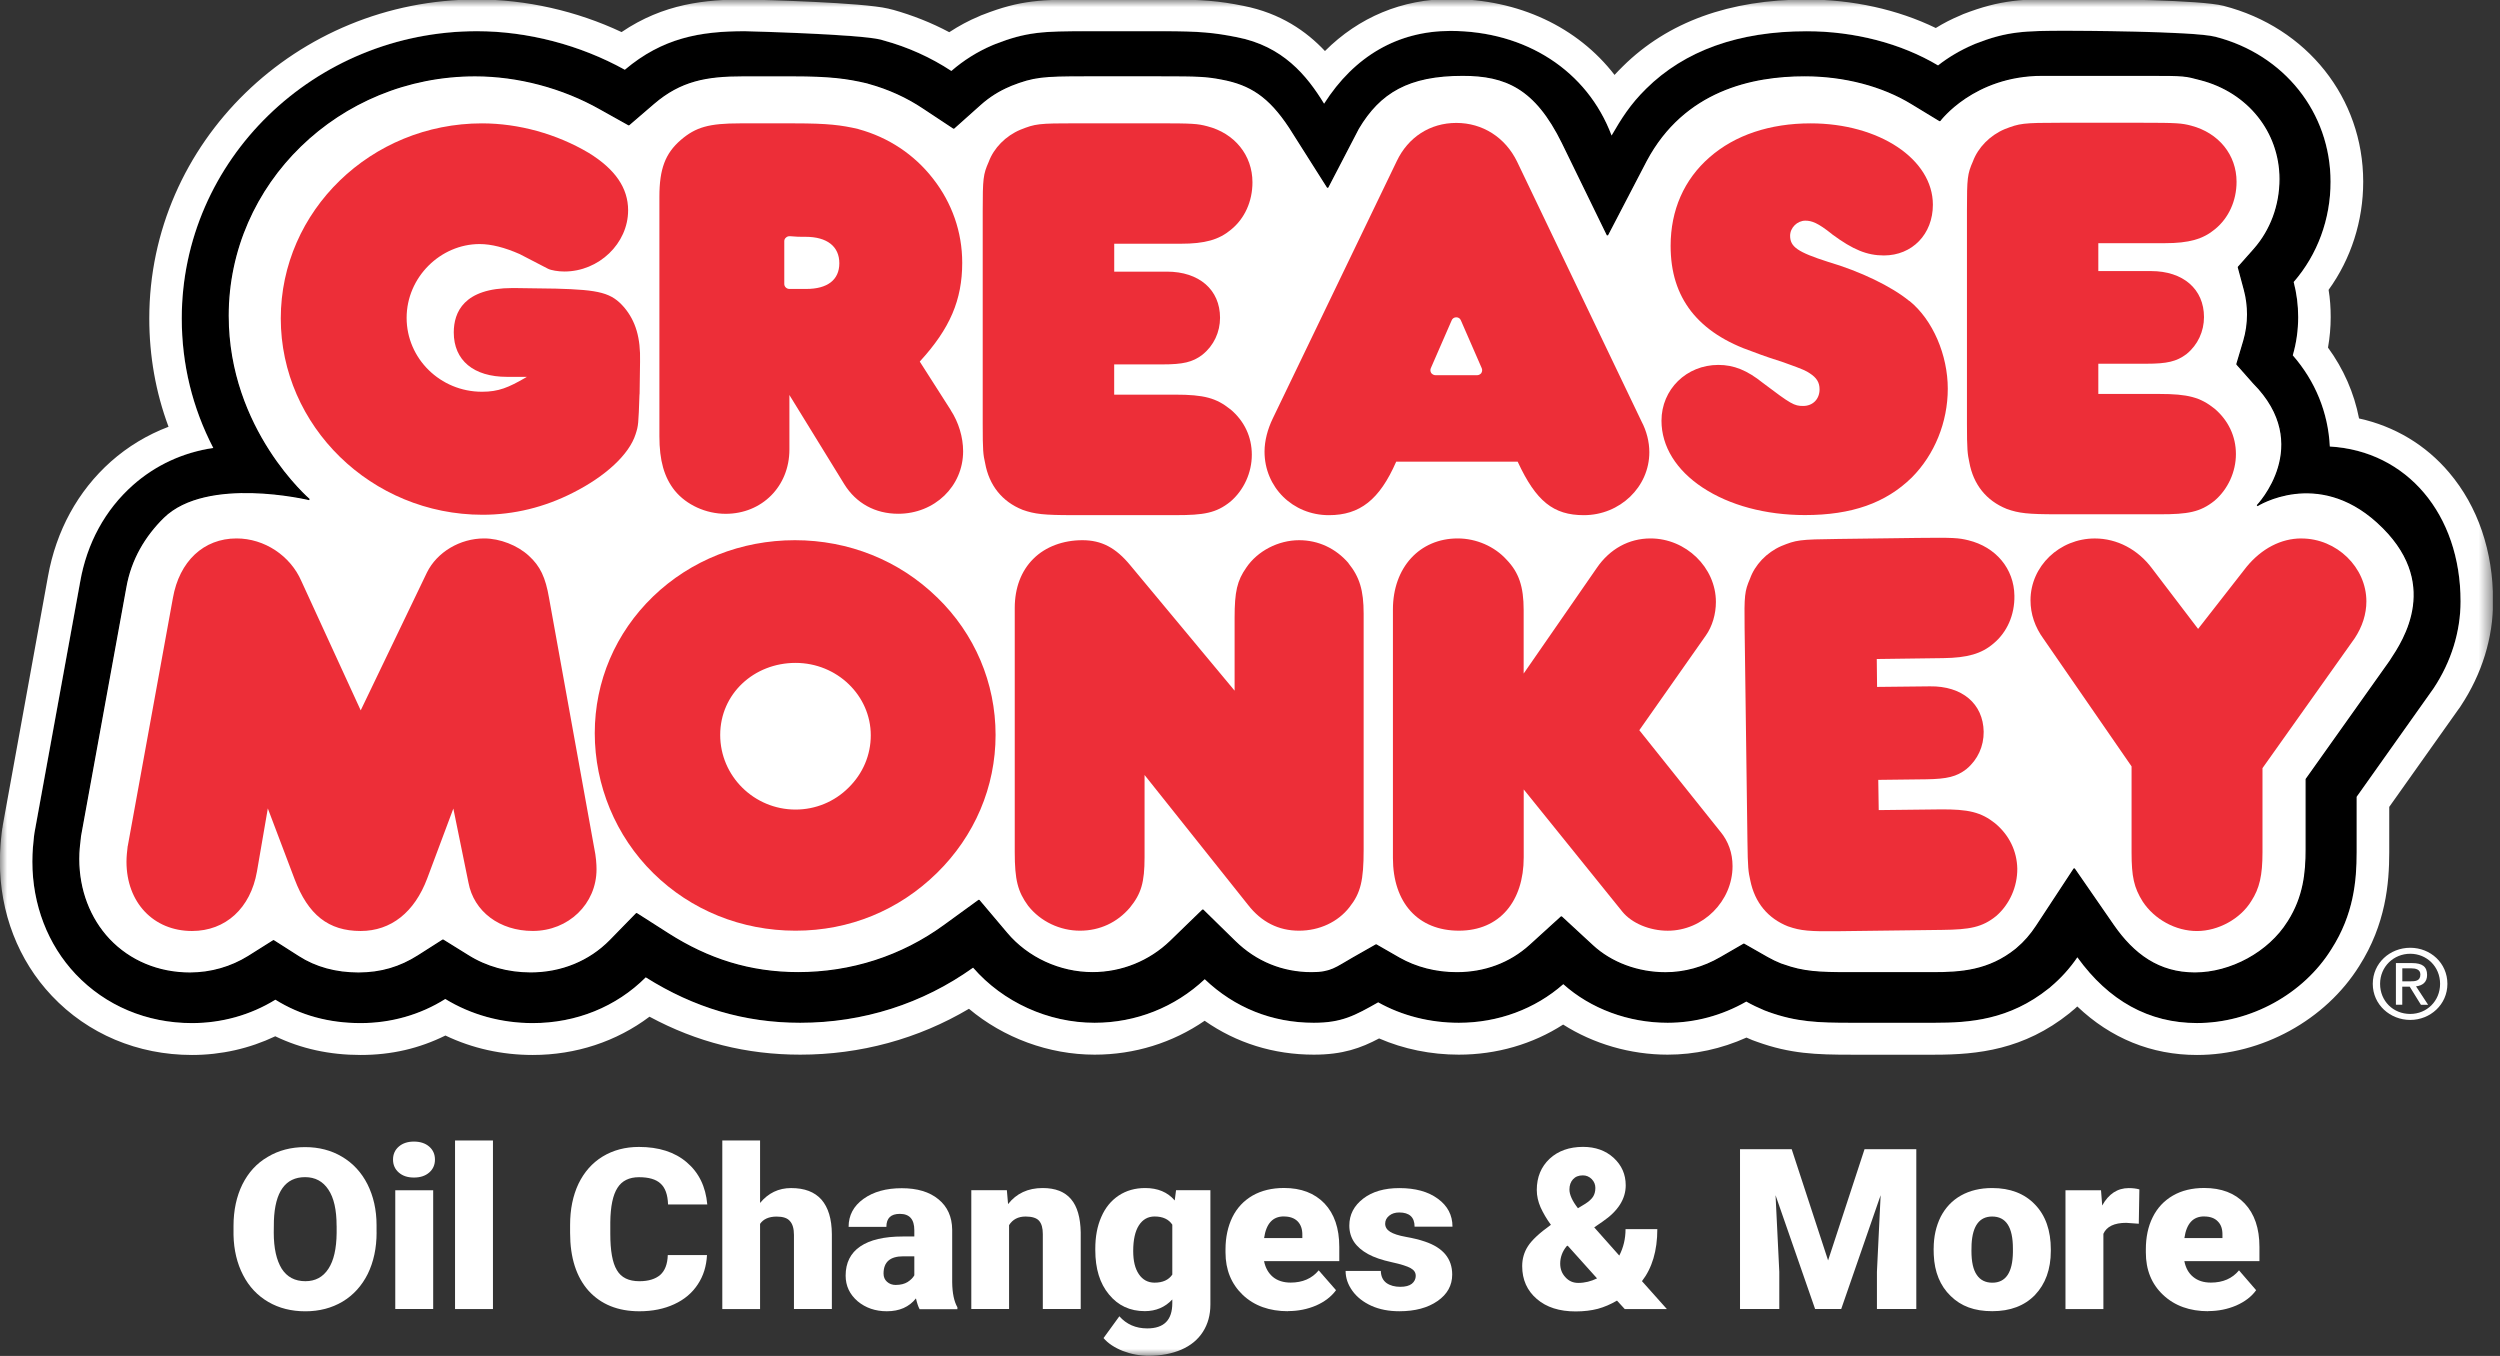 <?xml version="1.0" encoding="UTF-8"?> <svg xmlns="http://www.w3.org/2000/svg" width="177" height="96" viewBox="0 0 177 96" fill="none"><rect x="0" y="0" width="177" height="96" fill="#333333" stroke="none"/><g clip-path="url(#clip0_34532_13020)"><mask id="mask0_34532_13020" style="mask-type:luminance" maskUnits="userSpaceOnUse" x="-1" y="0" width="178" height="96"><path d="M176.491 0H-0.008V96H176.491V0Z" fill="white"></path></mask><g mask="url(#mask0_34532_13020)"><path d="M155.548 72.439C152.145 72.439 149.302 70.866 147.081 67.785C146.544 68.571 145.909 69.273 145.191 69.875C145.149 69.916 145.107 69.957 145.055 69.989C142.254 72.234 139.421 72.42 136.98 72.42H131.072C128.757 72.42 127.203 72.37 125.196 71.645L125.144 71.623C125.079 71.6 124.985 71.559 124.943 71.55C124.5 71.363 124.056 71.157 123.642 70.92C121.929 71.901 120.006 72.42 118.073 72.42C115.305 72.42 112.621 71.426 110.685 69.691C108.687 71.448 106.068 72.42 103.287 72.42C101.238 72.42 99.26 71.914 97.579 70.974C95.931 71.904 95.012 72.42 93.024 72.42C90.075 72.42 87.413 71.353 85.299 69.337C83.185 71.322 80.427 72.42 77.5 72.42C74.224 72.42 71.022 70.961 68.898 68.52C65.327 71.075 61.099 72.42 56.66 72.42C52.739 72.42 49.155 71.366 45.723 69.204C43.632 71.293 40.789 72.442 37.723 72.442C35.493 72.442 33.359 71.854 31.53 70.736C29.756 71.854 27.684 72.442 25.537 72.442C23.287 72.442 21.257 71.885 19.503 70.787C17.738 71.873 15.698 72.442 13.594 72.442C10.392 72.442 7.475 71.211 5.361 68.979C3.386 66.89 2.295 64.056 2.295 61.014C2.295 60.289 2.36 59.668 2.411 59.216C2.421 59.133 2.434 59.051 2.444 58.969L2.486 58.741L5.678 41.209C6.154 38.467 7.452 36.099 9.408 34.361C11.004 32.943 12.969 32.034 15.103 31.724C13.623 28.868 12.872 25.788 12.872 22.549C12.872 11.339 22.245 2.215 33.777 2.215C37.348 2.215 41.068 3.187 44.241 4.944C46.925 2.681 49.589 2.215 52.736 2.215C53.063 2.225 60.713 2.421 62.332 2.804L62.585 2.877C64.287 3.342 65.893 4.067 67.36 5.03C68.228 4.273 69.199 3.665 70.267 3.209C70.319 3.187 70.384 3.168 70.445 3.136C72.686 2.256 73.871 2.215 76.956 2.215H82.314C84.966 2.215 85.96 2.32 87.579 2.639C90.823 3.269 92.525 5.34 93.749 7.347C95.896 3.975 98.981 2.196 102.691 2.196C108.04 2.196 112.381 5.02 114.104 9.601C114.8 8.401 115.415 7.407 116.545 6.293C119.281 3.583 123.107 2.218 127.915 2.218C131.298 2.218 134.594 3.076 137.217 4.637C137.968 4.048 138.803 3.561 139.69 3.178C139.742 3.155 139.807 3.127 139.858 3.105C142.109 2.225 143.293 2.184 146.369 2.184C146.738 2.184 155.298 2.206 156.843 2.608C161.725 3.858 165.001 7.987 165.001 12.878C165.001 15.515 164.082 18.029 162.392 19.972C162.602 20.78 162.709 21.606 162.709 22.454C162.709 23.375 162.583 24.284 162.327 25.164C163.923 26.994 164.833 29.22 164.949 31.619C170.402 31.93 174.206 36.419 174.206 42.583C174.206 44.735 173.539 46.866 172.292 48.746C172.25 48.81 172.218 48.86 172.176 48.911L166.85 56.42V60.349C166.85 62.366 166.639 64.746 165.063 67.206C163.088 70.382 159.355 72.439 155.541 72.439" fill="black"></path><path d="M146.372 2.176C146.741 2.176 155.301 2.198 156.845 2.6C161.727 3.851 165.004 7.979 165.004 12.87C165.004 15.507 164.084 18.021 162.394 19.965C162.605 20.772 162.712 21.598 162.712 22.447C162.712 23.368 162.585 24.276 162.33 25.157C163.926 26.986 164.835 29.212 164.952 31.612C170.404 31.922 174.208 36.411 174.208 42.575C174.208 44.728 173.541 46.858 172.295 48.739C172.253 48.802 172.22 48.853 172.178 48.903L166.852 56.413V60.341C166.852 62.358 166.642 64.739 165.065 67.198C163.09 70.374 159.357 72.432 155.544 72.432C152.141 72.432 149.298 70.858 147.077 67.778C146.54 68.563 145.905 69.266 145.187 69.867C145.145 69.908 145.102 69.95 145.051 69.981C142.25 72.226 139.417 72.413 136.976 72.413H131.068C128.753 72.413 127.199 72.362 125.192 71.637L125.14 71.615C125.075 71.593 124.981 71.552 124.939 71.542C124.495 71.355 124.052 71.149 123.638 70.912C121.925 71.893 120.002 72.413 118.069 72.413C115.301 72.413 112.617 71.418 110.681 69.68C108.683 71.438 106.064 72.413 103.283 72.413C101.234 72.413 99.255 71.906 97.575 70.966C95.927 71.897 95.008 72.413 93.02 72.413C90.071 72.413 87.409 71.346 85.295 69.329C83.181 71.314 80.423 72.413 77.496 72.413C74.219 72.413 71.018 70.953 68.894 68.512C65.323 71.067 61.094 72.413 56.656 72.413C52.735 72.413 49.151 71.358 45.719 69.196C43.628 71.286 40.785 72.435 37.719 72.435C35.489 72.435 33.355 71.846 31.526 70.728C29.752 71.846 27.68 72.435 25.533 72.435C23.283 72.435 21.253 71.878 19.498 70.779C17.734 71.865 15.694 72.435 13.59 72.435C10.388 72.435 7.471 71.203 5.357 68.971C3.382 66.882 2.291 64.049 2.291 61.006C2.291 60.281 2.356 59.661 2.407 59.208C2.417 59.126 2.43 59.043 2.44 58.961L2.482 58.733L5.674 41.201C6.15 38.459 7.448 36.091 9.404 34.353C11 32.935 12.965 32.026 15.099 31.716C13.619 28.86 12.868 25.78 12.868 22.542C12.868 11.332 22.241 2.208 33.773 2.208C37.344 2.208 41.064 3.179 44.237 4.937C46.92 2.673 49.585 2.208 52.732 2.208C53.059 2.217 60.709 2.413 62.328 2.796L62.581 2.869C64.284 3.335 65.889 4.06 67.356 5.022C68.224 4.269 69.195 3.658 70.263 3.202C70.315 3.179 70.38 3.16 70.441 3.129C72.682 2.249 73.867 2.208 76.952 2.208H82.31C84.962 2.208 85.956 2.312 87.574 2.632C90.819 3.262 92.521 5.332 93.745 7.339C95.892 3.968 98.977 2.189 102.687 2.189C108.036 2.189 112.377 5.013 114.1 9.593C114.796 8.394 115.411 7.4 116.541 6.285C119.277 3.575 123.103 2.211 127.911 2.211C131.294 2.211 134.59 3.069 137.213 4.629C137.964 4.041 138.799 3.553 139.686 3.17C139.738 3.148 139.803 3.119 139.854 3.097C142.105 2.217 143.289 2.176 146.365 2.176M146.375 -0.078H146.365C143.183 -0.078 141.661 -0.027 139 0.998C138.925 1.039 138.841 1.071 138.767 1.103C138.174 1.35 137.604 1.641 137.054 1.983C134.347 0.669 131.158 -0.034 127.911 -0.034C122.459 -0.034 118.082 1.549 114.903 4.693C114.692 4.899 114.491 5.107 114.31 5.304C111.697 1.919 107.521 -0.069 102.694 -0.069C99.281 -0.069 96.206 1.214 93.807 3.613C92.496 2.217 90.669 0.935 88.037 0.416C86.283 0.064 85.153 -0.04 82.32 -0.04H76.962C73.769 -0.037 72.258 -0.005 69.593 1.039C69.499 1.071 69.415 1.103 69.341 1.144C68.589 1.454 67.884 1.837 67.207 2.28C65.951 1.609 64.607 1.081 63.212 0.688H63.189L63.166 0.679L62.901 0.615L62.891 0.606H62.869C61.065 0.181 54.163 -0.005 52.8 -0.037H52.735C49.957 -0.037 46.985 0.251 44.007 2.271C40.818 0.77 37.234 -0.037 33.779 -0.037C20.981 -0.037 10.569 10.091 10.569 22.542C10.569 25.201 11.023 27.775 11.932 30.215C10.43 30.785 9.057 31.612 7.853 32.678C5.506 34.768 3.974 37.582 3.395 40.818L0.216 58.328V58.35L0.206 58.372L0.173 58.61V58.619L0.164 58.629C0.154 58.733 0.141 58.834 0.122 58.948C0.067 59.436 -0.008 60.158 -0.008 61.006C-0.008 64.618 1.29 67.99 3.67 70.504C6.218 73.204 9.747 74.692 13.593 74.692C15.655 74.692 17.663 74.236 19.489 73.369C21.318 74.249 23.335 74.692 25.533 74.692C27.732 74.692 29.687 74.227 31.536 73.315C33.439 74.227 35.541 74.692 37.719 74.692C40.772 74.692 43.647 73.739 45.985 71.982C49.345 73.793 52.855 74.67 56.659 74.67C60.916 74.67 65.009 73.552 68.602 71.422C71.053 73.48 74.255 74.67 77.499 74.67C80.322 74.67 83.016 73.831 85.289 72.27C87.539 73.844 90.171 74.67 93.023 74.67C95.073 74.67 96.351 74.204 97.64 73.521C99.372 74.274 101.308 74.67 103.283 74.67C105.957 74.67 108.515 73.926 110.671 72.539C112.818 73.904 115.427 74.67 118.069 74.67C119.982 74.67 121.883 74.255 123.65 73.46C123.786 73.524 123.926 73.574 124.062 73.638C124.104 73.647 124.22 73.701 124.314 73.73L124.379 73.752L124.389 73.761H124.398C126.755 74.61 128.572 74.673 131.068 74.673H136.976C140.02 74.673 143.286 74.322 146.521 71.735C146.572 71.694 146.637 71.643 146.689 71.59C146.825 71.485 146.954 71.371 147.071 71.257C149.438 73.511 152.322 74.692 155.547 74.692C160.144 74.692 164.644 72.219 167.034 68.392C168.915 65.435 169.158 62.538 169.158 60.344V57.128L174.072 50.198C174.137 50.116 174.189 50.043 174.231 49.97C175.72 47.716 176.513 45.161 176.513 42.575C176.513 39.017 175.435 35.863 173.405 33.464C171.748 31.498 169.527 30.174 167.021 29.627C166.671 27.816 165.923 26.119 164.822 24.609C164.949 23.897 165.013 23.172 165.013 22.447C165.013 21.804 164.971 21.155 164.865 20.522C166.451 18.328 167.315 15.65 167.315 12.867C167.315 6.94 163.343 1.935 157.425 0.413C155.777 -0.005 149.149 -0.069 146.381 -0.078" fill="white"></path><path d="M144.588 5.324C139.725 5.324 137.339 8.541 137.339 8.541L135.364 7.341C133.273 6.059 130.566 5.356 127.766 5.356C124.078 5.356 119.215 6.359 116.541 11.387L113.806 16.642C113.806 16.642 110.655 10.177 110.623 10.114C108.71 6.226 106.608 5.324 103.552 5.324C99.725 5.324 97.686 6.534 96.164 9.098L93.998 13.267L91.305 9.016C89.848 6.812 88.527 5.973 86.516 5.593C85.396 5.375 84.803 5.356 82.162 5.356H76.813C73.844 5.356 73.187 5.407 71.572 6.04C71.539 6.049 71.52 6.062 71.487 6.081C70.717 6.401 70.018 6.847 69.415 7.385L67.525 9.073L65.401 7.667C64.216 6.869 62.908 6.28 61.522 5.897L61.386 5.856C59.981 5.524 58.777 5.359 56.122 5.359H52.593C50.035 5.359 48.187 5.679 46.264 7.335L44.519 8.835L42.502 7.708C39.818 6.188 36.658 5.359 33.634 5.359C23.986 5.359 16.145 12.982 16.145 22.353C16.145 30.451 21.895 35.365 21.895 35.365C21.895 35.365 14.646 33.617 11.56 36.637C10.239 37.942 9.246 39.585 8.896 41.592L5.704 59.111C5.704 59.153 5.681 59.225 5.681 59.266C5.671 59.298 5.671 59.339 5.671 59.371C5.619 59.773 5.564 60.27 5.564 60.808C5.564 63.012 6.335 65.028 7.721 66.507C9.178 68.048 11.207 68.897 13.448 68.897C14.928 68.897 16.365 68.482 17.592 67.719L19.366 66.602L21.131 67.729C22.335 68.504 23.772 68.897 25.378 68.897C26.984 68.897 28.337 68.482 29.607 67.675L31.361 66.557L33.126 67.653C34.414 68.469 35.959 68.894 37.574 68.894C39.75 68.894 41.747 68.077 43.208 66.586L45.066 64.683L47.316 66.12C50.139 67.919 53.085 68.871 56.511 68.871C60.263 68.871 63.834 67.722 66.835 65.541L69.309 63.743L71.274 66.07C72.753 67.827 75.026 68.871 77.351 68.871C79.423 68.871 81.388 68.074 82.868 66.649L85.16 64.427L87.442 66.662C88.922 68.109 90.793 68.875 92.865 68.875C94.26 68.875 94.587 68.514 95.792 67.83L97.43 66.899L99.068 67.84C100.253 68.511 101.658 68.875 103.138 68.875C105.135 68.875 106.922 68.204 108.328 66.931L110.545 64.914L112.753 66.953C114.074 68.175 115.955 68.878 117.92 68.878C119.264 68.878 120.614 68.504 121.818 67.802L123.466 66.849L125.114 67.789C125.422 67.966 125.749 68.121 126.076 68.254C126.118 68.264 126.267 68.317 126.267 68.317C127.672 68.824 128.773 68.875 130.916 68.875H136.812C138.829 68.875 140.807 68.751 142.73 67.21C142.752 67.187 142.772 67.168 142.804 67.146C143.332 66.703 143.798 66.165 144.19 65.563L146.854 61.508L149.613 65.5C151.06 67.589 152.847 68.894 155.395 68.894C157.943 68.894 160.646 67.434 161.99 65.275L162.013 65.243C163.123 63.496 163.282 61.767 163.282 60.156V55.17L169.219 46.812C169.242 46.781 169.262 46.749 169.271 46.73C170.158 45.384 172.991 41.196 168.319 36.967C164.049 33.098 159.811 35.798 159.811 35.798C159.811 35.798 163.933 31.515 159.536 27.099L158.374 25.785L158.869 24.12C159.047 23.521 159.134 22.888 159.134 22.258C159.134 21.669 159.06 21.09 158.911 20.53L158.477 18.915L159.597 17.652C160.782 16.306 161.436 14.54 161.436 12.678C161.436 9.326 159.173 6.505 155.803 5.634C154.705 5.346 154.735 5.324 152.106 5.324H144.582H144.588Z" fill="white"></path><path d="M144.588 5.324C139.725 5.324 137.339 8.541 137.339 8.541L135.364 7.341C133.273 6.059 130.566 5.356 127.766 5.356C124.078 5.356 119.215 6.359 116.541 11.387L113.806 16.642C113.806 16.642 110.655 10.177 110.623 10.114C108.71 6.226 106.608 5.324 103.552 5.324C99.725 5.324 97.686 6.534 96.164 9.098L93.998 13.267L91.305 9.016C89.848 6.812 88.527 5.973 86.516 5.593C85.396 5.375 84.803 5.356 82.162 5.356H76.813C73.844 5.356 73.187 5.407 71.572 6.04C71.539 6.049 71.52 6.062 71.487 6.081C70.717 6.401 70.018 6.847 69.415 7.385L67.525 9.073L65.401 7.667C64.216 6.869 62.908 6.28 61.522 5.897L61.386 5.856C59.981 5.524 58.777 5.359 56.122 5.359H52.593C50.035 5.359 48.187 5.679 46.264 7.335L44.519 8.835L42.502 7.708C39.818 6.188 36.658 5.359 33.634 5.359C23.986 5.359 16.145 12.982 16.145 22.353C16.145 30.451 21.895 35.365 21.895 35.365C21.895 35.365 14.646 33.617 11.56 36.637C10.239 37.942 9.246 39.585 8.896 41.592L5.704 59.111C5.704 59.153 5.681 59.225 5.681 59.266C5.671 59.298 5.671 59.339 5.671 59.371C5.619 59.773 5.564 60.27 5.564 60.808C5.564 63.012 6.335 65.028 7.721 66.507C9.178 68.048 11.207 68.897 13.448 68.897C14.928 68.897 16.365 68.482 17.592 67.719L19.366 66.602L21.131 67.729C22.335 68.504 23.772 68.897 25.378 68.897C26.984 68.897 28.337 68.482 29.607 67.675L31.361 66.557L33.126 67.653C34.414 68.469 35.959 68.894 37.574 68.894C39.75 68.894 41.747 68.077 43.208 66.586L45.066 64.683L47.316 66.12C50.139 67.919 53.085 68.871 56.511 68.871C60.263 68.871 63.834 67.722 66.835 65.541L69.309 63.743L71.274 66.07C72.753 67.827 75.026 68.871 77.351 68.871C79.423 68.871 81.388 68.074 82.868 66.649L85.16 64.427L87.442 66.662C88.922 68.109 90.793 68.875 92.865 68.875C94.26 68.875 94.587 68.514 95.792 67.83L97.43 66.899L99.068 67.84C100.253 68.511 101.658 68.875 103.138 68.875C105.135 68.875 106.922 68.204 108.328 66.931L110.545 64.914L112.753 66.953C114.074 68.175 115.955 68.878 117.92 68.878C119.264 68.878 120.614 68.504 121.818 67.802L123.466 66.849L125.114 67.789C125.422 67.966 125.749 68.121 126.076 68.254C126.118 68.264 126.267 68.317 126.267 68.317C127.672 68.824 128.773 68.875 130.916 68.875H136.812C138.829 68.875 140.807 68.751 142.73 67.21C142.752 67.187 142.772 67.168 142.804 67.146C143.332 66.703 143.798 66.165 144.19 65.563L146.854 61.508L149.613 65.5C151.06 67.589 152.847 68.894 155.395 68.894C157.943 68.894 160.646 67.434 161.99 65.275L162.013 65.243C163.123 63.496 163.282 61.767 163.282 60.156V55.17L169.219 46.812C169.242 46.781 169.262 46.749 169.271 46.73C170.158 45.384 172.991 41.196 168.319 36.967C164.049 33.098 159.811 35.798 159.811 35.798C159.811 35.798 163.933 31.515 159.536 27.099L158.374 25.785L158.869 24.12C159.047 23.521 159.134 22.888 159.134 22.258C159.134 21.669 159.06 21.09 158.911 20.53L158.477 18.915L159.597 17.652C160.782 16.306 161.436 14.54 161.436 12.678C161.436 9.326 159.173 6.505 155.803 5.634C154.705 5.346 154.735 5.324 152.106 5.324H144.582H144.588Z" stroke="black" stroke-width="0.092" stroke-miterlimit="1"></path><path d="M167.992 69.656C167.992 68.187 169.206 67.102 170.644 67.102C172.081 67.102 173.276 68.187 173.276 69.656C173.276 71.125 172.062 72.211 170.644 72.211C169.226 72.211 167.992 71.135 167.992 69.656ZM170.644 71.787C171.816 71.787 172.758 70.875 172.758 69.656C172.758 68.438 171.816 67.526 170.644 67.526C169.472 67.526 168.51 68.438 168.51 69.656C168.51 70.875 169.439 71.787 170.644 71.787ZM170.084 71.135H169.63V68.187H170.783C171.492 68.187 171.838 68.434 171.838 69.026C171.838 69.555 171.502 69.78 171.055 69.834L171.91 71.138H171.401L170.608 69.856H170.08V71.138L170.084 71.135ZM170.634 69.479C171.026 69.479 171.362 69.447 171.362 68.992C171.362 68.631 171.026 68.558 170.709 68.558H170.084V69.479H170.634Z" fill="white"></path><path d="M42.066 60.016L38.873 42.341C38.621 40.872 38.248 40.087 37.446 39.353C36.643 38.609 35.396 38.121 34.276 38.121C32.563 38.121 30.938 39.093 30.229 40.53L25.538 50.294L21.342 41.151C20.558 39.34 18.72 38.121 16.745 38.121C14.42 38.121 12.698 39.736 12.241 42.341L9.049 59.883L9.039 59.914C8.997 60.275 8.955 60.649 8.955 61.01C8.955 63.897 10.868 65.914 13.595 65.914C15.971 65.914 17.739 64.299 18.192 61.703L18.962 57.236L20.853 62.232C21.815 64.777 23.262 65.914 25.535 65.914C27.681 65.914 29.348 64.59 30.248 62.191L32.097 57.246L33.166 62.488C33.547 64.537 35.373 65.911 37.721 65.911C40.246 65.911 42.234 63.998 42.234 61.545C42.234 61.203 42.202 60.655 42.066 60.013" fill="#ED2E38"></path><path d="M66.329 42.279C63.655 39.674 60.084 38.246 56.28 38.246C52.476 38.246 48.905 39.664 46.24 42.229C43.576 44.803 42.109 48.237 42.109 51.91C42.109 55.582 43.579 59.191 46.253 61.819C48.918 64.446 52.499 65.893 56.325 65.893C60.152 65.893 63.639 64.446 66.323 61.819C69.007 59.191 70.487 55.715 70.487 52.033C70.487 48.351 69.017 44.875 66.333 42.279M60.078 55.766C59.074 56.769 57.731 57.317 56.325 57.317C53.389 57.317 50.99 54.949 50.99 52.033C50.99 49.117 53.389 46.933 56.325 46.933C59.262 46.933 61.651 49.241 61.651 52.062C61.651 53.458 61.091 54.772 60.078 55.766Z" fill="#ED2E38"></path><path d="M95.475 39.87C94.565 38.816 93.328 38.246 91.978 38.246C90.499 38.246 89.029 39.012 88.236 40.19C87.591 41.111 87.41 41.877 87.41 43.739V48.899L80.035 40.035C78.999 38.772 77.985 38.246 76.632 38.246C75.279 38.246 74.023 38.702 73.165 39.56C72.297 40.418 71.844 41.627 71.844 43.045V60.318C71.844 62.303 72.054 63.12 72.796 64.136L72.805 64.146C73.673 65.241 75.046 65.893 76.46 65.893C77.875 65.893 79.102 65.304 79.989 64.269C80.802 63.275 81.035 62.471 81.035 60.692V54.87L88.359 64.063C89.31 65.285 90.524 65.893 91.972 65.893C93.419 65.893 94.73 65.273 95.543 64.228C96.336 63.224 96.546 62.344 96.546 60.154V43.451C96.546 41.795 96.261 40.855 95.468 39.873" fill="#ED2E38"></path><path d="M121.79 58.867L116.063 51.699L120.777 44.988C121.23 44.345 121.486 43.478 121.486 42.62C121.486 40.179 119.362 38.121 116.856 38.121C115.325 38.121 113.972 38.865 113.052 40.211L107.875 47.688V43.19C107.875 41.534 107.539 40.53 106.661 39.622C105.816 38.691 104.528 38.121 103.207 38.121C100.5 38.121 98.619 40.188 98.619 43.148V60.741C98.619 63.926 100.406 65.892 103.291 65.892C106.176 65.892 107.879 63.812 107.879 60.7V55.891L114.865 64.549C115.532 65.366 116.798 65.895 118.077 65.895C120.57 65.895 122.664 63.805 122.664 61.323C122.664 60.393 122.37 59.566 121.797 58.873" fill="#ED2E38"></path><path d="M141.266 58.299C140.263 57.501 139.376 57.286 137.346 57.305L133.014 57.355L132.981 55.215L136.384 55.174C137.864 55.152 138.531 54.987 139.227 54.449L139.249 54.427C140.02 53.784 140.454 52.835 140.444 51.809C140.412 49.824 138.922 48.561 136.64 48.593L132.897 48.634L132.875 46.658L137.589 46.595C139.291 46.573 140.295 46.285 141.14 45.56C142.102 44.762 142.642 43.533 142.62 42.179C142.597 40.266 141.308 38.725 139.353 38.25C138.667 38.085 138.349 38.053 135.769 38.085L130.145 38.158C127.355 38.19 127.177 38.231 126.108 38.664C125.072 39.12 124.25 39.988 123.9 40.972C123.518 41.862 123.489 42.15 123.518 44.468L123.719 59.568C123.742 61.452 123.784 61.721 123.92 62.329C124.237 63.902 125.166 65.029 126.613 65.596H126.623C127.478 65.897 128.125 65.957 130.207 65.928L137.498 65.837C139.463 65.814 140.34 65.659 141.344 64.843C142.286 64.016 142.833 62.775 142.824 61.503C142.801 60.262 142.254 59.125 141.26 58.296" fill="#ED2E38"></path><path d="M162.939 38.121C161.502 38.121 160.129 38.833 159.06 40.128L155.625 44.526L152.372 40.255C151.368 38.9 149.888 38.124 148.315 38.124C145.809 38.124 143.76 40.09 143.76 42.499C143.76 43.481 144.077 44.402 144.689 45.241L150.915 54.26V60.351C150.915 62.067 151.083 62.843 151.708 63.837C152.543 65.1 154.042 65.917 155.544 65.917C157.047 65.917 158.62 65.059 159.391 63.796C159.973 62.897 160.184 61.985 160.184 60.351V54.384L166.704 45.2C167.255 44.374 167.54 43.471 167.54 42.582C167.54 40.163 165.435 38.124 162.942 38.124" fill="#ED2E38"></path><path d="M44.196 21.768C43.299 20.733 42.483 20.517 39.346 20.435L36.429 20.394H36.28C32.845 20.394 32.127 22.1 32.127 23.538C32.127 25.513 33.532 26.681 35.898 26.681H37.303L37.219 26.732C36.005 27.435 35.306 27.736 34.124 27.736C31.175 27.736 28.789 25.387 28.789 22.503C28.789 19.618 31.197 17.279 33.956 17.279C34.791 17.279 35.743 17.526 36.798 17.991C36.957 18.073 38.786 19.026 38.796 19.026C39.019 19.14 39.524 19.223 39.958 19.223C42.399 19.223 44.471 17.238 44.471 14.889C44.471 13.315 43.562 11.982 41.681 10.824C39.408 9.478 36.724 8.734 34.124 8.734C26.273 8.734 19.879 14.93 19.879 22.544C19.879 30.157 26.293 36.445 34.166 36.445C36.384 36.445 38.54 35.916 40.551 34.894C42.875 33.725 44.546 32.174 44.999 30.746C45.2 30.126 45.2 30.053 45.274 27.963L45.284 27.859L45.316 25.605C45.358 23.918 45.009 22.74 44.196 21.768Z" fill="#ED2E38"></path><path d="M67.322 29.049L65.123 25.605L65.133 25.583C67.257 23.265 68.125 21.239 68.125 18.602C68.125 16.43 67.406 14.373 66.062 12.654C64.732 10.938 62.902 9.725 60.788 9.146L60.766 9.136C59.581 8.858 58.609 8.734 56.262 8.734H52.384C50.208 8.734 49.266 8.994 48.197 9.912C47.1 10.865 46.685 11.96 46.685 13.936V30.889C46.685 32.605 47.022 33.795 47.773 34.735C48.599 35.748 49.981 36.378 51.377 36.378C53.954 36.378 55.89 34.425 55.89 31.826V27.967L59.778 34.286C60.614 35.631 61.967 36.375 63.592 36.375C66.169 36.375 68.189 34.431 68.189 31.949C68.189 30.955 67.872 29.901 67.312 29.043M57.091 20.457H55.887C55.696 20.457 55.527 20.302 55.527 20.106V17.076C55.527 16.972 55.569 16.88 55.654 16.817C55.718 16.753 55.803 16.725 55.887 16.725H55.961C56.363 16.766 56.68 16.766 56.858 16.766H57.036C58.558 16.766 59.425 17.45 59.425 18.637C59.425 19.824 58.571 20.457 57.091 20.457Z" fill="#ED2E38"></path><path d="M87.104 28.976C86.11 28.178 85.243 27.941 83.206 27.941H78.884V25.8H82.277C83.757 25.8 84.433 25.645 85.129 25.117L85.152 25.095C85.936 24.465 86.379 23.512 86.379 22.499C86.379 20.514 84.9 19.232 82.617 19.232H78.887V17.256H83.601C85.304 17.256 86.295 16.977 87.153 16.262C88.124 15.477 88.674 14.255 88.674 12.909C88.674 10.997 87.418 9.433 85.463 8.936C84.786 8.759 84.469 8.73 81.901 8.73H76.278C73.487 8.73 73.309 8.762 72.241 9.186C71.205 9.62 70.36 10.478 70 11.463C69.609 12.343 69.576 12.64 69.576 14.948V30.04C69.576 31.923 69.609 32.18 69.745 32.781C70.029 34.364 70.949 35.513 72.386 36.089L72.409 36.099C73.264 36.4 73.898 36.472 75.97 36.472H83.252C85.227 36.472 86.104 36.327 87.108 35.52C88.059 34.712 88.629 33.471 88.629 32.199C88.629 30.926 88.101 29.808 87.108 28.973" fill="#ED2E38"></path><path d="M116.223 29.844L107.41 11.445C106.575 9.729 104.969 8.703 103.108 8.703C101.246 8.703 99.695 9.716 98.892 11.404L90.122 29.607C89.74 30.392 89.529 31.221 89.529 31.975C89.529 34.498 91.527 36.474 94.085 36.474C96.283 36.474 97.668 35.378 98.841 32.709L98.85 32.687H107.452L107.462 32.709C108.751 35.483 109.978 36.474 112.134 36.474C114.692 36.474 116.773 34.476 116.773 32.016C116.773 31.272 116.573 30.506 116.223 29.844ZM104.882 26.41C104.807 26.501 104.704 26.565 104.574 26.565H101.638C101.511 26.565 101.405 26.501 101.33 26.41C101.265 26.305 101.256 26.182 101.298 26.077L102.777 22.683C102.829 22.55 102.955 22.465 103.104 22.465C103.253 22.465 103.38 22.547 103.431 22.683L104.911 26.077C104.953 26.182 104.943 26.305 104.879 26.41" fill="#ED2E38"></path><path d="M135.184 21.315C133.914 20.271 131.697 19.207 129.434 18.542C127.268 17.849 126.74 17.475 126.74 16.69C126.74 16.12 127.248 15.623 127.818 15.623C128.271 15.623 128.705 15.778 129.689 16.563L129.712 16.586C131.192 17.681 132.186 18.086 133.38 18.086C135.388 18.086 136.848 16.576 136.848 14.496C136.848 11.27 133.044 8.734 128.194 8.734C125.309 8.734 122.836 9.561 121.039 11.134C119.232 12.707 118.28 14.879 118.28 17.402C118.28 19.264 118.756 20.783 119.737 22.047C120.721 23.297 122.159 24.241 124.153 24.921C124.872 25.2 125.6 25.437 126.309 25.665L126.332 25.675C127.76 26.181 127.876 26.264 128.129 26.428C128.624 26.748 128.825 27.08 128.825 27.565C128.825 28.258 128.349 28.742 127.663 28.742C127.028 28.742 126.808 28.619 124.81 27.109C123.7 26.219 122.761 25.836 121.66 25.836C119.397 25.836 117.633 27.574 117.633 29.787C117.633 31.598 118.669 33.282 120.55 34.523C122.441 35.774 125.008 36.467 127.789 36.467C131.098 36.467 133.507 35.618 135.355 33.808C136.971 32.184 137.903 29.888 137.903 27.52C137.903 25.152 136.857 22.658 135.187 21.303" fill="#ED2E38"></path><path d="M156.781 28.927C155.787 28.13 154.91 27.892 152.883 27.892H148.561V25.752H151.954C153.434 25.752 154.101 25.597 154.806 25.068L154.829 25.046C155.6 24.416 156.043 23.463 156.043 22.45C156.043 20.474 154.573 19.192 152.291 19.192H148.561V17.217H153.275C154.965 17.217 155.969 16.938 156.827 16.223C157.788 15.438 158.348 14.216 158.348 12.87C158.348 10.958 157.079 9.407 155.137 8.897C154.46 8.72 154.143 8.691 151.575 8.691H145.952C143.174 8.691 142.993 8.733 141.924 9.147C140.879 9.591 140.043 10.452 139.684 11.424C139.292 12.313 139.26 12.601 139.26 14.909V29.988C139.26 31.872 139.302 32.128 139.428 32.729C139.713 34.303 140.632 35.449 142.07 36.028L142.093 36.038C142.938 36.338 143.572 36.411 145.654 36.411H152.925C154.891 36.411 155.768 36.266 156.781 35.458C157.733 34.651 158.303 33.41 158.303 32.15C158.303 30.89 157.766 29.76 156.781 28.924" fill="#ED2E38"></path><path d="M26.663 87.261C26.663 88.357 26.453 89.341 26.039 90.19C25.614 91.038 25.025 91.691 24.252 92.156C23.481 92.612 22.604 92.84 21.619 92.84C20.635 92.84 19.758 92.621 18.997 92.178C18.236 91.735 17.634 91.102 17.21 90.275C16.786 89.459 16.556 88.506 16.533 87.442V86.799C16.533 85.691 16.744 84.71 17.158 83.862C17.582 83.013 18.171 82.361 18.955 81.908C19.725 81.443 20.613 81.215 21.597 81.215C22.581 81.215 23.458 81.443 24.219 81.899C24.99 82.355 25.592 83.007 26.016 83.843C26.44 84.691 26.66 85.653 26.66 86.739V87.268L26.663 87.261ZM23.831 86.787C23.831 85.66 23.64 84.802 23.248 84.222C22.866 83.643 22.319 83.342 21.6 83.342C20.205 83.342 19.466 84.377 19.392 86.426L19.382 87.265C19.382 88.373 19.573 89.218 19.942 89.82C20.324 90.418 20.884 90.709 21.623 90.709C22.319 90.709 22.869 90.421 23.251 89.829C23.633 89.25 23.821 88.401 23.834 87.306V86.79L23.831 86.787Z" fill="white"></path><path d="M27.826 82.097C27.826 81.723 27.962 81.413 28.237 81.176C28.512 80.938 28.872 80.824 29.306 80.824C29.74 80.824 30.109 80.938 30.384 81.176C30.659 81.413 30.795 81.723 30.795 82.097C30.795 82.47 30.659 82.781 30.384 83.018C30.109 83.256 29.749 83.37 29.306 83.37C28.862 83.37 28.512 83.256 28.237 83.018C27.962 82.781 27.826 82.47 27.826 82.097ZM30.669 92.677H27.985V84.269H30.669V92.677Z" fill="white"></path><path d="M34.901 92.681H32.217V80.746H34.901V92.681Z" fill="white"></path><path d="M50.056 88.855C50.014 89.64 49.804 90.333 49.403 90.935C49.001 91.546 48.451 92.011 47.732 92.34C47.013 92.673 46.188 92.838 45.268 92.838C43.746 92.838 42.552 92.35 41.675 91.391C40.807 90.419 40.363 89.054 40.363 87.285V86.728C40.363 85.61 40.564 84.647 40.956 83.812C41.357 82.986 41.917 82.343 42.659 81.887C43.41 81.431 44.264 81.203 45.236 81.203C46.641 81.203 47.771 81.564 48.619 82.289C49.474 83.014 49.963 84.005 50.076 85.278H47.298C47.276 84.584 47.097 84.087 46.761 83.79C46.434 83.489 45.925 83.346 45.239 83.346C44.553 83.346 44.035 83.593 43.717 84.1C43.39 84.606 43.222 85.423 43.209 86.541V87.338C43.209 88.548 43.358 89.406 43.675 89.925C43.983 90.454 44.511 90.71 45.271 90.71C45.916 90.71 46.401 90.555 46.741 90.267C47.078 89.966 47.259 89.501 47.279 88.861H50.056V88.855Z" fill="white"></path><path d="M53.813 85.169C54.396 84.466 55.124 84.115 56.011 84.115C56.963 84.115 57.669 84.384 58.158 84.931C58.643 85.489 58.886 86.296 58.896 87.372V92.678H56.212V87.436C56.212 86.992 56.118 86.66 55.927 86.454C55.749 86.236 55.432 86.134 54.985 86.134C54.434 86.134 54.043 86.312 53.813 86.65V92.681H51.139V80.746H53.813V85.172V85.169Z" fill="white"></path><path d="M65.103 92.679C65.009 92.514 64.925 92.255 64.85 91.926C64.365 92.537 63.678 92.837 62.788 92.837C61.975 92.837 61.286 92.6 60.716 92.125C60.156 91.638 59.871 91.039 59.871 90.314C59.871 89.402 60.221 88.712 60.907 88.247C61.593 87.781 62.597 87.544 63.908 87.544H64.734V87.101C64.734 86.325 64.397 85.942 63.708 85.942C63.073 85.942 62.756 86.243 62.756 86.863H60.081C60.081 86.047 60.431 85.385 61.137 84.879C61.846 84.372 62.743 84.125 63.844 84.125C64.944 84.125 65.809 84.385 66.443 84.91C67.078 85.426 67.405 86.151 67.415 87.063V90.786C67.424 91.561 67.551 92.15 67.784 92.555V92.689H65.1L65.103 92.679ZM63.432 90.973C63.759 90.973 64.044 90.9 64.258 90.767C64.481 90.621 64.64 90.466 64.734 90.292V88.947H63.95C63.021 88.947 62.555 89.349 62.555 90.168C62.555 90.415 62.639 90.602 62.798 90.748C62.966 90.903 63.18 90.976 63.432 90.976" fill="white"></path><path d="M71.286 84.268L71.371 85.25C71.963 84.496 72.776 84.113 73.821 84.113C74.718 84.113 75.385 84.373 75.829 84.898C76.272 85.414 76.496 86.212 76.515 87.257V92.677H73.831V87.371C73.831 86.947 73.747 86.636 73.566 86.431C73.397 86.234 73.07 86.13 72.614 86.13C72.086 86.13 71.694 86.336 71.442 86.741V92.677H68.768V84.268H71.283H71.286Z" fill="white"></path><path d="M77.547 88.416C77.547 87.558 77.683 86.814 77.971 86.162C78.256 85.5 78.667 85.003 79.208 84.642C79.745 84.291 80.36 84.113 81.079 84.113C81.966 84.113 82.665 84.401 83.171 84.993L83.264 84.268H85.696V92.357C85.696 93.101 85.518 93.744 85.168 94.291C84.818 94.839 84.313 95.263 83.637 95.555C82.97 95.843 82.199 95.988 81.322 95.988C80.687 95.988 80.085 95.874 79.493 95.646C78.9 95.409 78.447 95.108 78.13 94.735L79.25 93.193C79.758 93.763 80.412 94.051 81.225 94.051C82.41 94.051 82.999 93.462 82.999 92.262V92.002C82.491 92.55 81.837 92.829 81.053 92.829C80.007 92.829 79.162 92.436 78.518 91.651C77.864 90.866 77.547 89.821 77.547 88.507V88.416ZM80.231 88.571C80.231 89.264 80.357 89.812 80.632 90.214C80.898 90.606 81.267 90.812 81.743 90.812C82.313 90.812 82.737 90.625 82.999 90.242V86.706C82.746 86.323 82.322 86.127 81.752 86.127C81.276 86.127 80.907 86.332 80.632 86.757C80.367 87.171 80.231 87.779 80.231 88.568" fill="white"></path><path d="M91.195 92.834C89.874 92.834 88.805 92.451 87.993 91.685C87.18 90.909 86.766 89.906 86.766 88.674V88.456C86.766 87.598 86.934 86.832 87.251 86.18C87.578 85.518 88.054 85.012 88.679 84.648C89.314 84.287 90.052 84.109 90.91 84.109C92.114 84.109 93.066 84.47 93.775 85.205C94.471 85.939 94.821 86.962 94.821 88.276V89.289H89.495C89.589 89.763 89.802 90.137 90.12 90.406C90.447 90.675 90.871 90.808 91.376 90.808C92.221 90.808 92.888 90.52 93.364 89.941L94.591 91.346C94.254 91.802 93.788 92.163 93.176 92.432C92.564 92.692 91.907 92.825 91.201 92.825M90.894 86.123C90.11 86.123 89.647 86.629 89.498 87.655H92.205V87.449C92.214 87.025 92.098 86.705 91.878 86.477C91.645 86.24 91.318 86.126 90.894 86.126" fill="white"></path><path d="M100.233 90.322C100.233 90.094 100.116 89.92 99.873 89.784C99.64 89.651 99.187 89.505 98.52 89.36C97.853 89.214 97.293 89.027 96.862 88.79C96.429 88.552 96.102 88.274 95.868 87.932C95.645 87.59 95.532 87.207 95.532 86.773C95.532 85.998 95.859 85.368 96.516 84.861C97.16 84.364 98.018 84.117 99.074 84.117C100.204 84.117 101.113 84.364 101.8 84.871C102.486 85.368 102.836 86.029 102.836 86.846H100.152C100.152 86.175 99.783 85.843 99.064 85.843C98.779 85.843 98.546 85.915 98.355 86.07C98.164 86.226 98.07 86.412 98.07 86.64C98.07 86.868 98.187 87.065 98.42 87.21C98.653 87.356 99.022 87.479 99.54 87.571C100.048 87.663 100.492 87.767 100.883 87.903C102.172 88.337 102.816 89.113 102.816 90.24C102.816 91.006 102.467 91.636 101.78 92.111C101.084 92.598 100.174 92.836 99.074 92.836C98.335 92.836 97.678 92.712 97.099 92.453C96.529 92.193 96.072 91.842 95.746 91.386C95.428 90.943 95.269 90.474 95.269 89.98H97.762C97.772 90.373 97.911 90.651 98.164 90.838C98.416 91.016 98.747 91.107 99.135 91.107C99.504 91.107 99.779 91.034 99.961 90.889C100.139 90.743 100.236 90.547 100.236 90.319" fill="white"></path><path d="M109.808 86.724C109.491 86.29 109.248 85.866 109.07 85.473C108.901 85.081 108.804 84.675 108.804 84.251C108.804 83.339 109.112 82.608 109.714 82.038C110.316 81.481 111.109 81.199 112.081 81.199C112.958 81.199 113.677 81.459 114.247 81.975C114.816 82.504 115.101 83.143 115.101 83.919C115.101 84.881 114.564 85.739 113.473 86.483L112.871 86.898L114.645 88.895C114.939 88.326 115.088 87.705 115.088 87.024H117.338C117.338 88.557 116.969 89.775 116.251 90.706L118.015 92.682H115.033L114.483 92.083C114.039 92.343 113.586 92.539 113.13 92.663C112.663 92.786 112.136 92.849 111.556 92.849C110.413 92.849 109.494 92.561 108.808 91.969C108.121 91.38 107.771 90.605 107.771 89.642C107.771 89.126 107.907 88.648 108.183 88.224C108.458 87.8 108.986 87.303 109.779 86.736L109.801 86.727L109.808 86.724ZM111.741 90.83C112.207 90.83 112.65 90.716 113.071 90.51L110.99 88.192L110.915 88.234C110.621 88.595 110.462 89.009 110.462 89.465C110.462 89.848 110.588 90.168 110.831 90.428C111.074 90.697 111.368 90.83 111.741 90.83ZM111.116 84.219C111.116 84.58 111.317 85.027 111.718 85.543L112.246 85.223C112.489 85.068 112.67 84.903 112.783 84.735C112.89 84.571 112.952 84.362 112.952 84.105C112.952 83.868 112.867 83.662 112.699 83.485C112.521 83.308 112.317 83.216 112.064 83.216C111.77 83.216 111.537 83.308 111.368 83.494C111.2 83.681 111.116 83.919 111.116 84.219Z" fill="white"></path><path d="M126.852 81.363L129.429 89.237L132.009 81.363H135.674V92.678H132.887V90.041L133.149 84.621L130.358 92.678H128.509L125.709 84.621L125.974 90.041V92.678H123.193V81.363H126.852Z" fill="white"></path><path d="M136.904 88.397C136.904 87.558 137.072 86.814 137.399 86.152C137.736 85.5 138.212 84.993 138.836 84.642C139.461 84.291 140.199 84.113 141.044 84.113C142.323 84.113 143.337 84.506 144.078 85.281C144.829 86.057 145.198 87.124 145.198 88.466V88.558C145.198 89.872 144.816 90.907 144.078 91.683C143.34 92.449 142.323 92.832 141.054 92.832C139.785 92.832 138.846 92.481 138.105 91.756C137.367 91.043 136.962 90.068 136.91 88.84L136.9 88.397H136.904ZM139.578 88.561C139.578 89.337 139.704 89.907 139.96 90.268C140.203 90.629 140.572 90.815 141.057 90.815C142.009 90.815 142.495 90.09 142.514 88.662V88.394C142.514 86.883 142.029 86.13 141.044 86.13C140.148 86.13 139.659 86.782 139.588 88.083L139.578 88.558V88.561Z" fill="white"></path><path d="M151.423 86.64L150.536 86.577C149.691 86.577 149.15 86.837 148.92 87.353V92.681H146.236V84.272H148.752L148.836 85.349C149.289 84.532 149.914 84.117 150.717 84.117C151.012 84.117 151.255 84.149 151.468 84.209L151.426 86.64H151.423Z" fill="white"></path><path d="M156.345 92.834C155.034 92.834 153.969 92.451 153.153 91.685C152.327 90.909 151.926 89.906 151.926 88.674V88.456C151.926 87.598 152.084 86.832 152.411 86.18C152.738 85.518 153.214 85.012 153.839 84.648C154.464 84.287 155.202 84.109 156.057 84.109C157.271 84.109 158.223 84.47 158.922 85.205C159.618 85.939 159.968 86.962 159.968 88.276V89.289H154.652C154.746 89.763 154.946 90.137 155.277 90.406C155.604 90.675 156.015 90.808 156.533 90.808C157.378 90.808 158.045 90.52 158.521 89.941L159.735 91.346C159.408 91.802 158.932 92.163 158.32 92.432C157.708 92.692 157.051 92.825 156.345 92.825M156.05 86.123C155.267 86.123 154.804 86.629 154.655 87.655H157.349V87.449C157.358 87.025 157.255 86.705 157.022 86.477C156.798 86.24 156.471 86.126 156.05 86.126" fill="white"></path></g></g><defs><clipPath id="clip0_34532_13020"><rect width="176.498" height="96" fill="white"></rect></clipPath></defs></svg> 